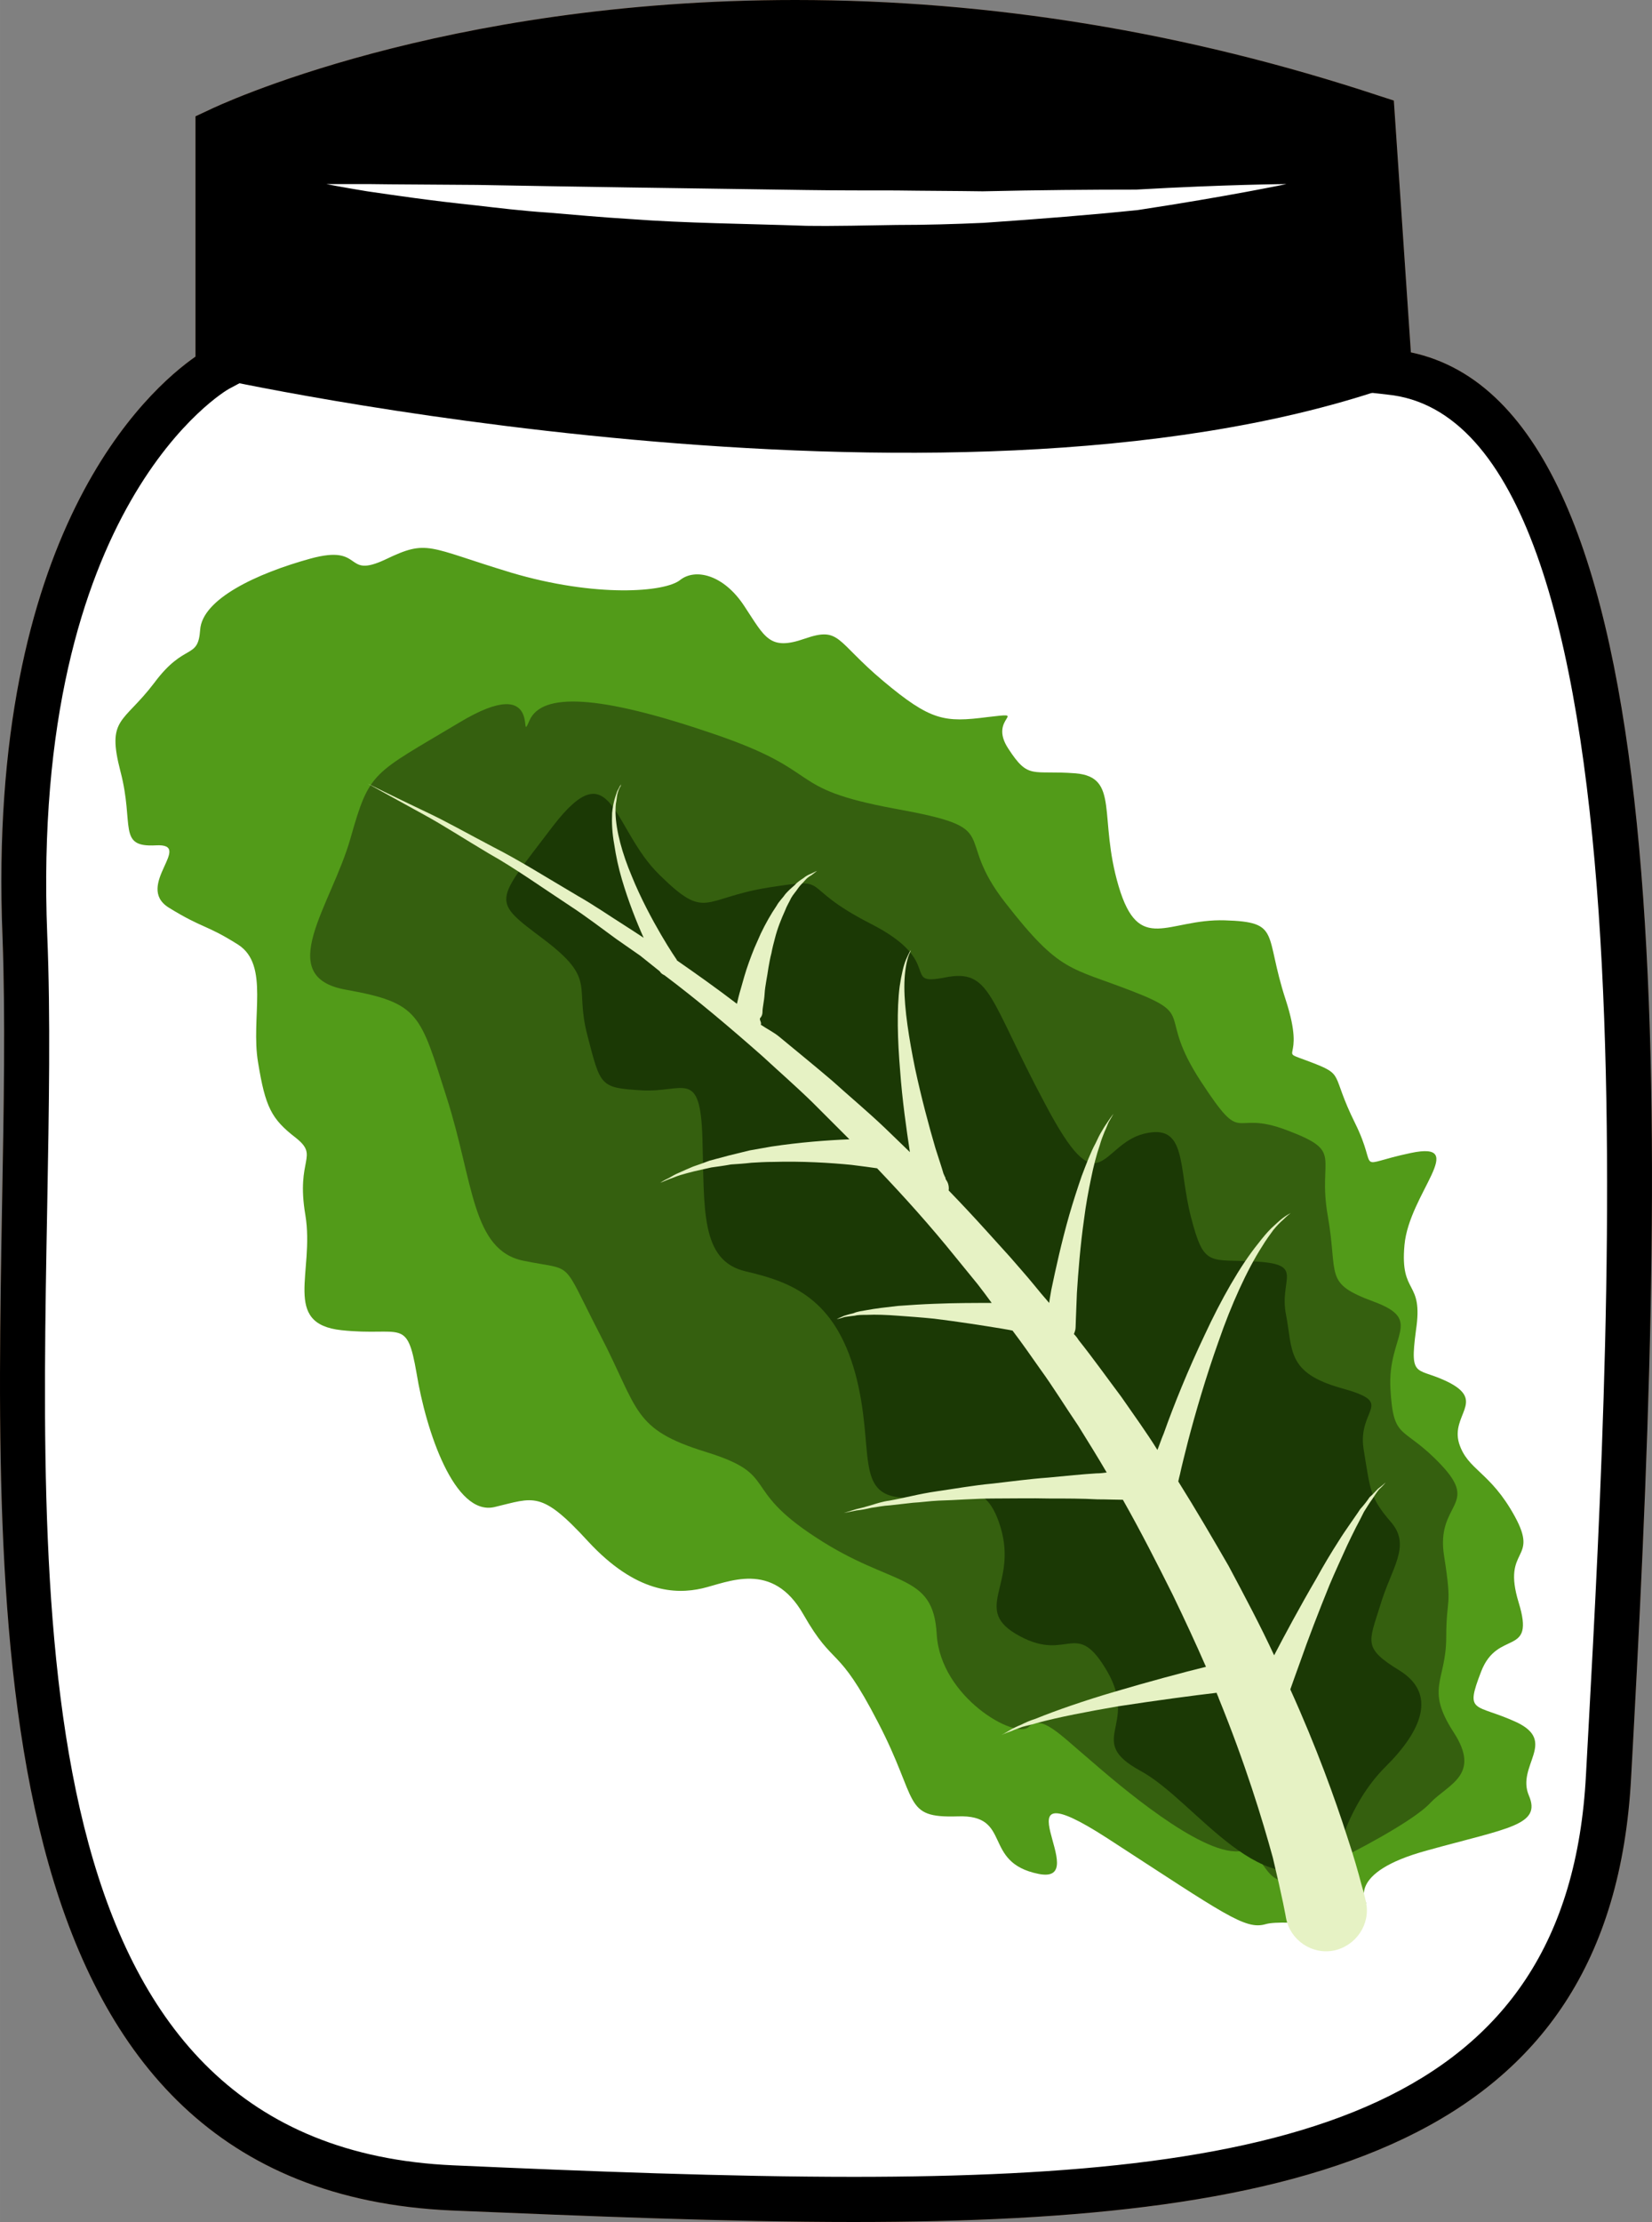 <?xml version="1.0" encoding="UTF-8" standalone="no"?>
<svg
   xmlns:dc="http://purl.org/dc/elements/1.1/"
   xmlns:cc="http://creativecommons.org/ns#"
   xmlns:rdf="http://www.w3.org/1999/02/22-rdf-syntax-ns#"
   xmlns:svg="http://www.w3.org/2000/svg"
   xmlns="http://www.w3.org/2000/svg"
   id="svg31"
   viewBox="0 0 3877.861 5215"
   style="clip-rule:evenodd;fill-rule:evenodd;image-rendering:optimizeQuality;shape-rendering:geometricPrecision;text-rendering:geometricPrecision"
   version="1.1"
   height="52.15mm"
   width="38.779mm"
   xml:space="preserve"><rect x="0" y="0" width="3877.861" height="5215" fill="#808080" stroke="none"/>
 <defs
   id="defs4">
  <style
   id="style2"
   type="text/css">
   <![CDATA[
    .fil3 {fill:black;fill-rule:nonzero}
    .fil6 {fill:#1B3905;fill-rule:nonzero}
    .fil5 {fill:#35600F;fill-rule:nonzero}
    .fil4 {fill:#529B19;fill-rule:nonzero}
    .fil1 {fill:#BA855A;fill-rule:nonzero}
    .fil0 {fill:#DDC8B1;fill-rule:nonzero}
    .fil7 {fill:#E6F2C4;fill-rule:nonzero}
    .fil2 {fill:white;fill-rule:nonzero}
   ]]>
  </style>
 </defs>
 <g
   transform="translate(-8716.15,-11921)"
   id="Vrstva_x0020_1">
  <g
   id="_474556544">
   <path
   style="fill:#ddc8b1;fill-rule:nonzero"
   id="path7"
   d="m 11978,12794 c 713,70 570,2246 514,3296 -56,1050 -1126,1036 -2714,966 -1274,-56 -970,-1876 -1012,-2939 -42,-1064 445,-1330 445,-1330 v -560 c 0,0 1145,-549 2718,-31 z"
   class="fil0" />
   <path
   style="fill:#ba855a;fill-rule:nonzero"
   id="path9"
   d="m 9281,12262 v 557 l -28,15 c -4,2 -466,269 -426,1281 8,192 4,407 0,635 -19,1035 -40,2209 953,2253 314,14 645,27 940,27 1031,0 1678,-158 1719,-943 l 6,-110 c 54,-995 167,-3068 -473,-3130 l -44,-5 -41,-607 c -431,-138 -870,-208 -1304,-208 -698,0 -1181,183 -1302,235 z m 1439,4874 c -298,0 -630,-14 -944,-27 -1097,-49 -1073,-1331 -1055,-2361 4,-226 8,-440 1,-629 -38,-951 344,-1285 453,-1361 v -564 l 30,-14 c 22,-11 546,-259 1378,-259 457,0 918,75 1371,225 l 34,11 40,591 c 636,134 604,1736 523,3235 l -6,110 c -46,866 -763,1043 -1825,1043 z"
   class="fil1" />
   <path
   style="fill:#ffffff;fill-rule:nonzero"
   id="path11"
   d="m 11978,12794 c 713,70 570,2246 514,3296 -56,1050 -1126,1036 -2714,966 -1274,-56 -935,-1876 -977,-2939 -42,-1064 480,-1330 480,-1330 v -560 c 0,0 1110,-549 2683,-31 z"
   class="fil2" />
   <path
   style="fill:#000000;fill-rule:nonzero"
   id="path13"
   d="m 11967,12833 c -1043,353 -2749,-25 -2749,-25 l 12,-581 c 0,0 1131,-549 2703,-31 z"
   class="fil3" />
   <path
   style="fill:#ffffff;fill-rule:nonzero"
   id="path15"
   d="m 9482,12353 c 0,0 36,0 98,0 62,1 150,1 256,2 211,4 492,8 774,12 70,1 140,1 210,1 69,1 137,1 203,2 131,-3 254,-4 360,-4 210,-12 353,-13 353,-13 0,0 -138,29 -349,61 -106,11 -230,21 -362,30 -67,3 -135,5 -205,5 -69,1 -140,3 -211,2 -142,-5 -283,-6 -415,-16 -67,-4 -130,-10 -191,-15 -61,-4 -118,-11 -170,-17 -106,-11 -193,-24 -255,-33 -61,-10 -96,-17 -96,-17 z"
   class="fil2" />
   <path
   style="fill:#000000;fill-rule:nonzero"
   id="path17"
   d="m 9281,12262 v 557 l -28,15 c -4,2 -466,269 -426,1281 8,192 4,407 0,635 -19,1035 -40,2209 953,2253 314,14 645,27 940,27 1031,0 1678,-158 1719,-943 l 6,-110 c 54,-995 167,-3068 -473,-3130 l -44,-5 -41,-607 c -431,-138 -870,-208 -1304,-208 -698,0 -1181,183 -1302,235 z m 1439,4874 c -298,0 -630,-14 -944,-27 -1097,-49 -1073,-1331 -1055,-2361 4,-226 8,-440 1,-629 -38,-951 344,-1285 453,-1361 v -564 l 30,-14 c 22,-11 546,-259 1378,-259 457,0 918,75 1371,225 l 34,11 40,591 c 636,134 604,1736 523,3235 l -6,110 c -46,866 -763,1043 -1825,1043 z"
   class="fil3" />
  </g>
 </g>
 <g
   transform="translate(-8716.15,-11921)"
   id="Vrstva_x0020_1_0">
  <path
   style="fill:#529b19;fill-rule:nonzero"
   id="path22"
   d="m 11923,16387 c 0,0 -48,-71 143,-123 191,-53 269,-59 239,-129 -30,-70 68,-126 -29,-172 -98,-45 -122,-18 -83,-119 39,-101 128,-32 88,-162 -40,-131 49,-96 -9,-202 -58,-106 -111,-108 -131,-172 -19,-65 59,-97 -19,-140 -79,-42 -98,-5 -82,-125 18,-120 -38,-80 -27,-200 11,-121 153,-245 15,-216 -138,29 -73,47 -131,-70 -59,-119 -22,-112 -106,-144 -84,-32 -6,10 -57,-146 -51,-156 -10,-182 -143,-186 -134,-4 -201,82 -249,-80 -48,-162 3,-256 -101,-265 -103,-8 -110,16 -158,-58 -49,-74 53,-86 -49,-74 -101,13 -133,9 -245,-85 -112,-94 -100,-128 -184,-99 -83,29 -93,-3 -142,-77 -48,-73 -114,-89 -150,-61 -35,29 -198,42 -397,-17 -198,-60 -195,-79 -295,-31 -100,47 -48,-37 -176,-2 -127,35 -254,95 -259,167 -5,72 -36,28 -108,125 -73,96 -112,81 -79,208 33,126 -8,178 83,173 91,-5 -51,95 30,146 81,50 87,39 163,87 75,48 29,172 47,277 17,104 31,132 88,176 57,45 0,48 23,182 22,134 -56,255 85,270 141,15 153,-32 176,101 22,135 89,336 183,314 93,-22 109,-40 220,81 112,121 205,124 267,110 61,-14 165,-67 238,61 73,128 79,67 175,253 97,186 57,225 187,221 130,-5 56,108 190,135 135,27 -115,-262 161,-84 276,179 324,216 372,202 48,-14 208,22 236,-50 z"
   class="fil4" />
  <path
   style="fill:#35600f;fill-rule:nonzero"
   id="path24"
   d="m 11876,16276 c 0,0 156,-78 198,-124 42,-44 120,-65 54,-166 -66,-102 -18,-119 -17,-220 0,-102 15,-66 -5,-193 -20,-125 84,-117 -6,-213 -91,-97 -113,-54 -120,-180 -7,-126 80,-160 -39,-204 -119,-44 -83,-59 -108,-201 -25,-142 40,-150 -95,-201 -135,-52 -99,44 -203,-115 -104,-159 -10,-153 -159,-211 -149,-58 -171,-43 -299,-207 -129,-164 5,-174 -260,-222 -265,-49 -158,-85 -427,-176 -269,-92 -402,-97 -431,-31 -29,67 39,-118 -165,5 -204,122 -210,112 -255,271 -45,159 -183,326 -10,356 173,31 173,57 236,254 63,197 58,357 180,382 122,25 86,-8 179,172 93,179 75,223 250,277 174,54 77,83 257,200 181,119 276,81 284,228 9,148 185,247 216,217 30,-30 72,17 142,76 69,60 259,223 351,216 91,-6 32,155 252,10 z"
   class="fil5" />
  <path
   style="fill:#1b3905;fill-rule:nonzero"
   id="path26"
   d="m 11854,16278 c 0,0 26,-122 114,-210 88,-87 120,-172 34,-226 -87,-53 -73,-66 -46,-153 26,-88 74,-140 25,-196 -50,-58 -48,-75 -64,-171 -15,-97 78,-107 -52,-143 -129,-36 -114,-89 -130,-172 -17,-84 45,-118 -68,-125 -112,-7 -124,16 -155,-104 -31,-119 -8,-222 -111,-196 -103,26 -102,176 -232,-71 -132,-247 -127,-317 -234,-296 -107,21 2,-36 -175,-126 -178,-91 -84,-109 -240,-85 -156,25 -145,79 -255,-29 -112,-108 -111,-297 -251,-115 -138,182 -146,172 -21,266 125,95 71,107 102,225 31,119 29,123 127,129 99,6 138,-53 143,112 5,166 -6,288 102,313 109,25 209,65 257,240 47,176 -4,285 112,291 114,6 188,-67 229,70 41,137 -71,193 45,255 115,62 132,-44 206,84 73,128 -53,161 77,232 132,71 289,332 461,201 z"
   class="fil6" />
  <path
   style="fill:#e6f2c4;fill-rule:nonzero"
   id="path28"
   d="m 11923,16387 c 0,1 -3,-17 -11,-43 -7,-27 -18,-66 -34,-114 -28,-87 -71,-207 -133,-344 5,-14 13,-37 24,-67 17,-49 42,-114 68,-178 13,-31 28,-63 41,-92 7,-15 14,-29 21,-43 7,-13 13,-25 19,-37 7,-11 13,-21 19,-29 6,-9 11,-17 16,-23 11,-10 16,-17 16,-17 0,0 -6,6 -18,15 -6,6 -12,13 -20,20 -6,9 -13,18 -22,28 -7,11 -16,23 -24,35 -9,13 -18,26 -26,39 -18,28 -36,58 -53,89 -38,65 -74,132 -99,180 -31,-67 -68,-137 -107,-210 -37,-64 -76,-131 -118,-198 1,-4 2,-10 4,-17 4,-19 11,-46 19,-78 17,-65 42,-151 72,-235 29,-84 66,-166 102,-222 9,-15 18,-27 26,-38 8,-10 17,-19 24,-25 7,-7 13,-12 17,-15 5,-3 7,-5 7,-5 0,0 -2,2 -7,5 -4,2 -11,6 -19,12 -8,6 -17,15 -27,24 -10,10 -20,22 -30,35 -43,53 -88,133 -126,215 -39,82 -73,166 -96,231 -6,14 -10,27 -15,39 -26,-42 -56,-83 -85,-125 -33,-44 -65,-89 -100,-133 -3,-5 -7,-10 -11,-14 2,-5 4,-10 4,-16 0,0 1,-32 3,-80 3,-48 8,-112 17,-175 4,-32 10,-64 16,-93 6,-30 13,-57 21,-80 3,-11 7,-21 11,-31 4,-8 7,-17 10,-23 7,-12 11,-19 11,-19 0,0 -5,6 -13,18 -4,6 -9,13 -14,22 -5,8 -10,18 -15,29 -12,22 -22,49 -33,78 -10,29 -20,60 -29,91 -18,63 -32,127 -42,175 -2,12 -4,22 -5,31 -13,-15 -25,-29 -37,-44 -18,-22 -37,-43 -55,-64 l -57,-63 c -28,-31 -57,-62 -87,-93 1,-6 0,-14 -3,-20 l -2,-3 c 0,0 0,0 0,-1 -2,-2 -2,-2 -2,-2 0,0 0,-2 -1,-5 -2,-2 -2,-5 -4,-8 -4,-14 -11,-35 -19,-60 -15,-51 -33,-118 -48,-188 -14,-69 -25,-138 -25,-191 0,-26 3,-48 7,-63 2,-8 4,-13 6,-17 2,-4 2,-6 2,-6 0,0 -1,2 -3,5 -2,4 -5,10 -8,17 -6,14 -11,36 -15,63 -7,54 -5,126 1,197 5,70 15,139 23,192 -20,-19 -39,-38 -59,-57 -41,-39 -83,-74 -124,-111 -41,-35 -83,-69 -124,-103 -12,-10 -30,-19 -43,-28 2,-5 -2,-9 -2,-13 v -2 c 0,0 6,-5 6,-15 0,-11 4,-25 5,-43 1,-18 6,-39 9,-61 2,-11 4,-23 7,-34 2,-11 5,-23 8,-34 6,-24 15,-46 24,-66 4,-11 10,-20 14,-29 5,-9 12,-16 17,-24 5,-7 11,-12 16,-18 5,-6 10,-9 15,-12 9,-7 13,-10 13,-10 0,0 -5,2 -15,7 -5,2 -11,5 -17,10 -6,4 -14,9 -20,16 -7,6 -15,13 -22,21 -6,9 -15,17 -21,28 -13,19 -26,42 -37,65 -5,11 -10,23 -15,34 -5,12 -9,23 -13,34 -8,22 -14,44 -19,62 -4,13 -7,26 -9,35 -47,-36 -95,-70 -141,-102 0,0 0,-1 0,-1 0,0 -16,-23 -37,-59 -21,-36 -48,-86 -69,-138 -22,-52 -37,-106 -38,-148 0,-10 0,-20 2,-28 1,-9 2,-16 4,-22 2,-6 4,-10 6,-13 1,-3 1,-5 1,-5 0,0 0,2 -2,4 -2,3 -4,8 -7,13 -2,6 -5,14 -7,22 -2,8 -4,18 -5,29 -1,22 0,47 5,74 4,27 10,55 18,82 15,51 34,99 51,137 -15,-10 -29,-19 -43,-28 -38,-24 -74,-49 -111,-70 -73,-43 -138,-84 -199,-115 -61,-32 -112,-61 -157,-82 -88,-42 -138,-67 -138,-67 0,0 48,27 134,74 44,24 93,56 152,91 59,33 122,78 192,124 35,23 69,49 106,76 19,13 37,26 56,39 15,12 30,24 45,36 0,0 1,1 1,1 3,5 7,7 11,9 76,57 153,122 230,190 39,36 79,71 117,108 29,29 58,58 87,87 -51,2 -117,7 -183,17 -17,3 -34,6 -51,9 -16,4 -33,8 -49,12 -15,4 -30,8 -45,12 -13,5 -27,10 -39,14 -12,5 -23,10 -32,14 -10,4 -18,9 -25,13 -13,6 -20,11 -20,11 0,0 8,-3 22,-9 7,-2 15,-6 25,-9 10,-3 21,-6 33,-9 13,-3 26,-6 40,-9 14,-2 30,-4 46,-7 15,-1 31,-2 48,-4 17,-1 33,-2 51,-2 67,-2 134,2 184,7 25,3 46,6 60,8 0,0 0,0 0,0 63,66 125,135 183,207 l 53,65 c 11,14 22,29 33,44 -40,0 -86,0 -134,2 -29,1 -58,3 -86,5 -27,3 -53,6 -74,10 -11,2 -21,3 -30,7 -8,2 -16,4 -22,6 -11,5 -18,8 -18,8 0,0 7,-1 19,-5 6,-1 14,-2 23,-3 8,-2 18,-2 29,-2 21,-1 47,0 73,2 27,2 56,4 85,7 57,7 114,16 157,23 10,2 19,3 27,5 22,29 43,59 64,89 32,44 60,90 90,134 23,37 46,74 67,110 -8,1 -15,2 -24,2 -33,2 -72,6 -114,10 -42,3 -86,9 -130,14 -44,4 -88,12 -130,18 -21,3 -41,7 -59,11 -19,4 -36,8 -53,11 -16,2 -31,7 -44,11 -13,4 -25,7 -34,9 -19,6 -29,9 -29,9 0,0 10,-2 30,-6 10,-1 21,-3 34,-6 14,-2 28,-5 45,-6 17,-2 35,-4 53,-6 19,-1 39,-4 60,-5 41,-1 85,-5 130,-5 44,0 88,-1 130,0 41,0 79,0 113,2 23,0 43,1 60,1 43,76 81,151 117,223 28,58 54,114 78,169 -53,13 -135,35 -216,59 -68,20 -135,43 -184,63 -13,4 -24,9 -34,14 -10,4 -18,8 -25,12 -13,8 -21,12 -21,12 0,0 8,-4 23,-9 6,-3 16,-6 26,-10 10,-3 22,-5 34,-9 51,-14 120,-27 189,-39 91,-14 181,-26 233,-32 1,4 4,9 5,13 62,152 102,283 127,374 11,46 19,82 24,106 5,25 7,35 7,36 10,52 61,86 112,76 52,-11 86,-61 76,-112 z"
   class="fil7" />
 </g>
</svg>